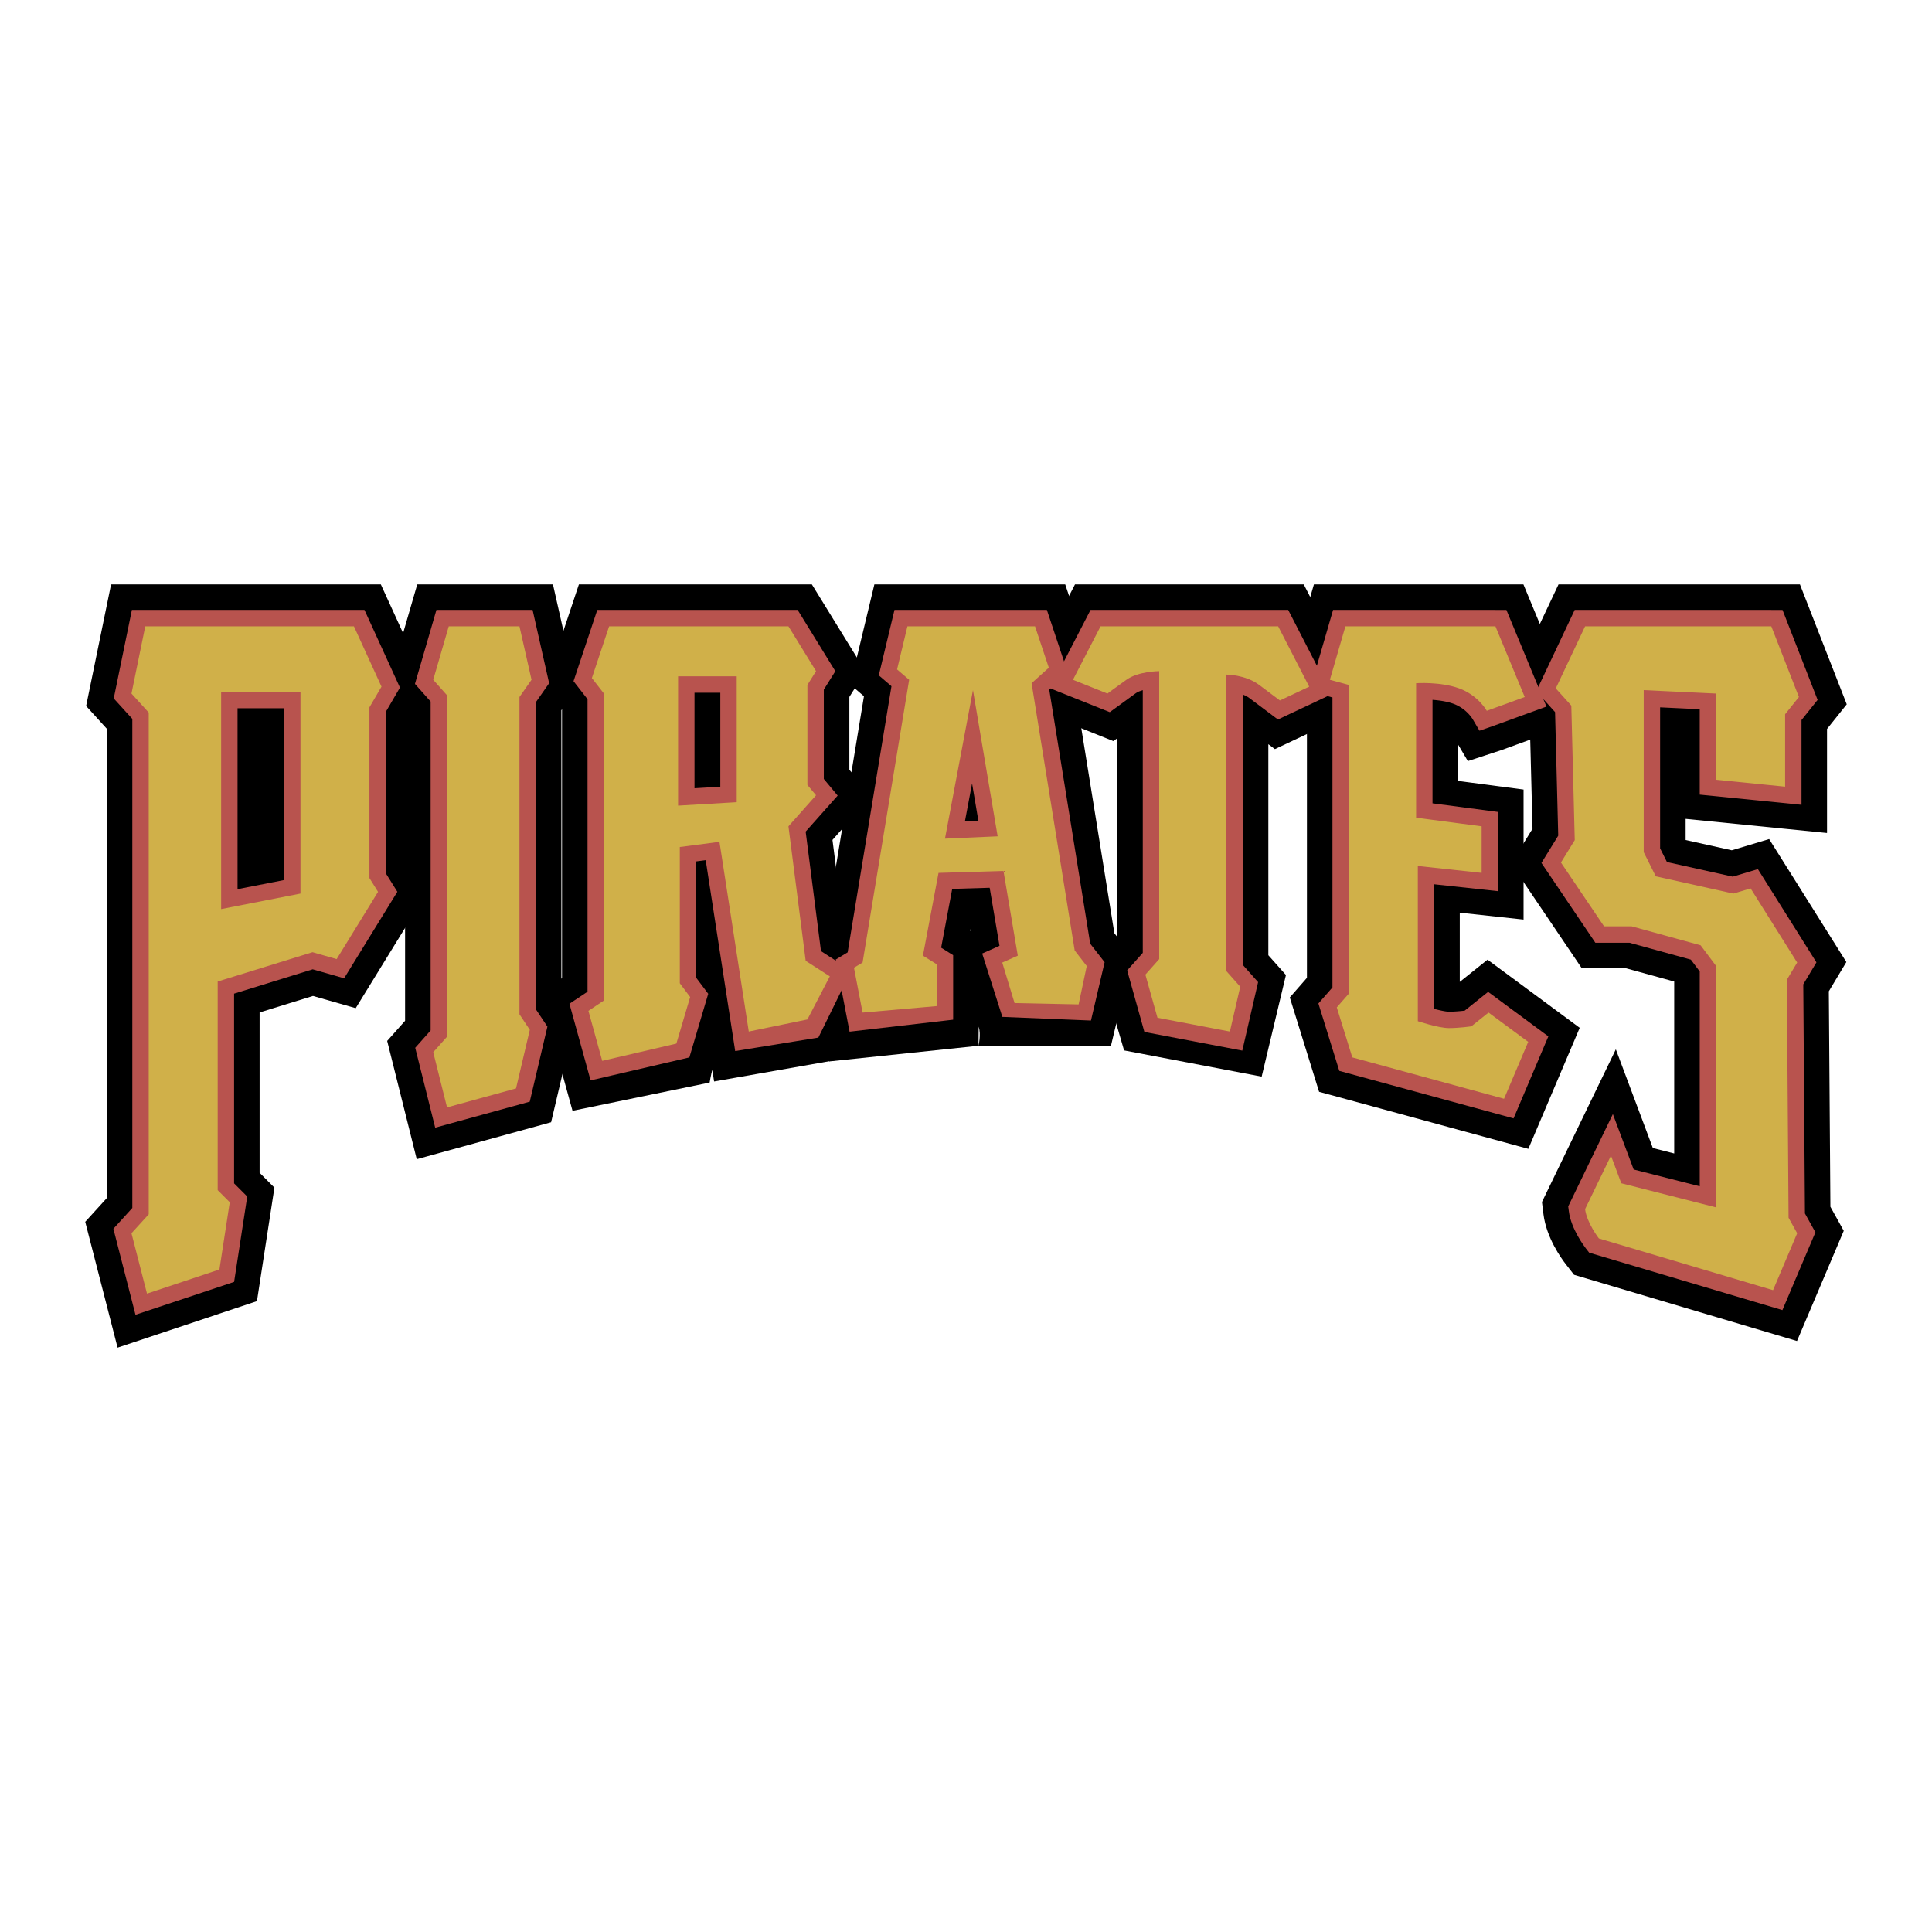 <svg xmlns="http://www.w3.org/2000/svg" width="2500" height="2500" viewBox="0 0 192.756 192.756"><g fill-rule="evenodd" clip-rule="evenodd"><path fill="#fff" d="M0 0h192.756v192.756H0V0z"/><path d="M176.725 58.304h-21.23L150.25 69.41l2.377 2.641c.057 2.165.227 8.848.273 10.634-.363.587-2.141 3.477-2.141 3.477l7.057 10.442h4.408l4.812 1.324v17.154l-2.131-.541c-.1-.271-3.693-9.852-3.693-9.852l-7.371 15.236.152 1.229c.293 2.336 1.777 4.398 2.227 4.975l.824 1.059 22.244 6.607 4.664-10.996s-1.168-2.107-1.332-2.4c-.014-1.848-.143-19.477-.156-21.5l1.748-2.915-7.703-12.269-3.727 1.118-4.605-1.023v-2.112l14.107 1.411v-10.38c.203-.256 1.967-2.46 1.967-2.46l-4.67-11.964h-2.856v-.001z"/><path d="M149.199 58.304H131.09l-3.609 12.433 2.912.794v26.028l-1.709 1.955 2.922 9.414 20.877 5.693 5.125-12.076-9.197-6.798-2.77 2.216v-6.904l6.365.688V78.774l-6.537-.86v-3.638l.98 1.659 3.318-1.087 7.895-2.871-5.67-13.673h-2.793z"/><path d="M127.521 58.304h-20.268l-6.033 11.689 9.861 3.945s.264-.19.387-.281v20.442c-.113.129-1.838 2.067-1.838 2.067l2.52 8.633 13.727 2.615 2.422-10.137-1.756-1.974V74.249l.654.49 9.123-4.292-6.246-12.144h-2.553v.001z"/><path d="M103.266 58.304H87.237l-2.399 9.995 1.359 1.165-3.948 23.98-1.708 1.024 2.198 11.429 14.888-1.562s.016-1.684.016-1.904c.248.781-.016 1.904-.016 1.904l13.205.031 2.146-8.948s-1.527-1.961-1.797-2.31l-3.768-23.359 2.062-1.856-3.197-9.588h-3.012v-.001zm-4.823 8.365l2.582 16.013-8.569.257 2.678-16.27h3.309zm-1.596 25.978l.032.194-.076.034c.022-.108.023-.117.044-.228z"/><path d="M90.17 82.898l-.976 5.185 15.253-.672-3.252-19.255-8.234-.078-2.791 14.82zM51.826 58.304H41.63l-3.068 10.568s1.741 1.958 1.854 2.087v30.883l-1.787 2.01 2.95 11.803 13.404-3.688 2.361-10.033-1.337-2.004V70.859l1.509-2.156-2.348-10.399h-3.342zm-3.344 8.365l.061.267-.224.32-.434-.489.028-.098h.569z"/><path d="M78.663 58.304H57.757l-3.381 10.145 1.697 2.182V97.58l-2.202 1.467 3.249 11.777 13.68-2.818s.141-.836.267-1.262l.179 1.154 12.104-2.129 4.915-9.815-3.979-2.558-1.23-9.598 3.88-4.365-2.195-2.635v-7.264l1.599-2.559L81 58.304h-2.337zm-2.337 8.365l.168.273-.121.193v11.587l-.999 1.125-.082-.533-10.854 1.416V67.76l-.711-.914.06-.177h12.539z"/><path d="M73.502 63.293H63.47v21.522l14.215-.837V63.293h-4.183zM35.31 58.304H11.082l-2.49 12.133 2.062 2.269v46.83l-2.151 2.365 3.228 12.553 13.905-4.637 1.743-11.328-1.478-1.479v-15.998l5.326-1.646 4.262 1.219 7.15-11.621-1.599-2.559V71.704l1.727-2.961-4.771-10.438H35.31v-.001zm-2.687 8.365l.734 1.604-.681 1.167v19.362l.121.194-1.107 1.799-.555-.158-12.114 3.744V69.47l-1.378-1.517.264-1.285 14.716.001z"/><path d="M29.977 64.841H17.88v30.941l16.28-3.186V64.841h-4.183z"/><path d="M176.725 60.85h-19.617l-3.832 8.115 1.873 2.081.316 12.329c-.34.55-1.676 2.722-1.676 2.722l5.379 7.961h3.4l6.129 1.685.887 1.181v21.434l-6.594-1.678-2.074-5.529-4.455 9.209.061.479c.221 1.771 1.557 3.531 1.709 3.727l.322.414 19.279 5.729 3.293-7.76-1.045-1.881-.166-22.863 1.312-2.189-5.842-9.303-2.506.751-6.564-1.458-.684-1.366V70.571l3.953.188v8.522l10.154 1.016v-8.46l1.607-2.01-3.502-8.975h-1.117v-.002zm-1.118 3.274l2.002 5.132-1.145 1.431v5.991l-3.607-.36v-8.682l-10.5-.5V85.41l1.727 3.451 8.918 1.982.936-.281 3.447 5.491-.752 1.254.18 24.619.674 1.215-1.525 3.596-15.426-4.582c-.246-.381-.514-.885-.66-1.338l.67-1.381 12.312 3.133V95.833l-2.213-2.949-7.633-2.099h-2.105l-3.223-4.771 1.078-1.751-.373-14.509-1.223-1.36 2.016-4.271 16.425.001z" fill="#b8534e"/><path d="M149.199 60.85h-16.197l-2.354 8.111 2.291.625v28.93l-1.402 1.602 2.086 6.723 17.385 4.74 3.471-8.182-6.008-4.439s-1.889 1.512-2.342 1.873c-.402.045-1.023.104-1.574.104-.287 0-.861-.123-1.461-.279V88.225l6.365.688v-7.904l-6.537-.86V69.823c.664.048 1.432.152 2.105.397a3.93 3.93 0 0 1 1.891 1.51l.689 1.174 1.291-.447 5.393-1.961-3.998-9.644h-1.094v-.002zm-1.094 3.274l1.852 4.463c-.52.188-.619.226-1.061.386a7.08 7.08 0 0 0-2.75-1.83c-2.158-.785-4.695-.631-4.979-.611l-1.52.109v16.378l6.537.86v1.386l-6.365-.688v18.486l1.119.373c.387.129 2.379.773 3.615.773 1.135 0 2.414-.182 2.467-.189l.443-.062 1.086-.869 1.906 1.408-1.346 3.174c-2.135-.582-11.504-3.137-12.895-3.518l-1.012-3.256c.303-.344 1.008-1.15 1.008-1.15V67.085l-1.494-.407.742-2.555 12.647.001z" fill="#b8534e"/><path d="M127.521 60.85h-18.717l-4.035 7.82 5.953 2.381 2.611-1.9c.178-.126.42-.219.682-.298v26.215l-1.557 1.75 1.719 6.139 9.768 1.861 1.576-6.832-1.523-1.715V69.288c.23.094.453.209.65.356l2.852 2.14 5.35-2.518-4.328-8.417h-1.001v.001zm-.998 3.274l1.865 3.625-.5.235-1.277-.958c-1.762-1.321-4-1.359-4.25-1.359h-1.637v31.849l1.229 1.383c-.146.635-.27 1.16-.488 2.115l-4.682-.893c-.242-.865-.471-1.674-.691-2.463l1.197-1.346v-30.99h-1.637c-.268 0-2.637.033-4.221 1.165l-1.172.853-.93-.372 1.469-2.845 15.725.001z" fill="#b8534e"/><path d="M103.266 60.85H89.244l-1.567 6.529 1.266 1.084L84.57 95.02l-1.192.715 1.384 7.194 10.334-1.195v-6.435l-1.197-.749 1.104-5.865 3.738-.112.979 5.793-1.727.768 2.012 6.321 8.84.363 1.363-5.816s-1.117-1.438-1.436-1.846l-4.092-25.372 1.854-1.669-2.088-6.265h-1.18zm-1.18 3.274c.262.787.416 1.253.664 1.992l-1.586 1.428 4.508 27.959.973 1.25c-.123.498-.191.77-.357 1.428h-3.889l-.398-1.246c.049-.023 1.369-.609 1.369-.609l-1.875-11.111-9.222.277-2.005 10.648 1.555.973v1.174c-1.321.244-2.949.547-4.461.828-.154-.803-.209-1.092-.337-1.75.161-.098.529-.318.529-.318l4.918-29.871-1.144-.98.498-2.072h10.26z" fill="#b8534e"/><path d="M92.672 83.37l-.382 2.028 9.167-.404-2.771-16.414-3.223-.03-2.791 14.82zm4.312-5.207c.295 1.755.491 2.908.629 3.724l-1.342.059.713-3.783zM51.826 60.85h-8.283L41.4 68.231l1.564 1.759v32.818l-1.537 1.73 1.992 7.969 9.434-2.594 1.762-7.488-1.151-1.727V70.055l1.323-1.891-1.651-7.315h-1.31v.001zm-1.308 3.274l.756 3.351-1.085 1.55v32.667l.913 1.369-.991 4.211-4.329 1.191-.761-3.041 1.216-1.367V68.746l-1.189-1.337.954-3.285h4.516zM78.663 60.85H59.592l-2.371 7.111 1.397 1.796v29.186l-1.804 1.201 2.109 7.646 9.856-2.293 1.881-6.348-1.199-1.598V85.943l.947-.124 2.943 19.044 8.297-1.344 3.285-6.682-3.023-1.942-1.529-11.924 3.194-3.593-1.382-1.659v-8.916l1.149-1.839-3.764-6.116h-.915v.002zm-.914 3.274l1.741 2.83-.57.914v11.04l.337.405-2.312 2.601 1.913 14.914 1.794 1.154-1.188 2.285-3.401.699-2.906-18.803-6.967.909v15.574l.866 1.154-.872 2.943c-1.083.252-3.318.77-4.938 1.148l-.645-2.334 1.293-.861V68.634l-1.011-1.3 1.07-3.211 15.796.001z" fill="#b8534e"/><path d="M73.502 65.839h-7.486v16.276l9.123-.537V65.839h-1.637zm-1.636 3.274v9.378l-2.576.152v-9.53h2.576zM35.31 60.85H13.159l-1.812 8.832 1.854 2.04v48.798l-1.889 2.076 2.205 8.578 9.84-3.279 1.31-8.518-1.312-1.312v-18.93l7.844-2.426 3.134.895 5.311-8.63-1.149-1.839v-16.12l1.409-2.416-3.542-7.749H35.31zm-1.052 3.274l1.963 4.293-1 1.713v17.944l.571.913-2.946 4.789-1.684-.481-11.081 3.424v22.701l1.097 1.098-.754 4.902c-1.052.352-2.976.992-4.612 1.537l-.891-3.465 1.552-1.707v-51.33l-1.586-1.745.941-4.587 18.43.001z" fill="#b8534e"/><path d="M29.977 67.387h-9.55v25.302L31.614 90.5V67.387h-1.637zm-1.637 3.274v17.144l-4.64.908V70.661h4.64z" fill="#b8534e"/><path d="M158.145 62.487h18.58l2.754 7.053-1.377 1.72v7.226l-6.881-.688v-8.602l-7.227-.344v16.171l1.205 2.409 7.742 1.721 1.719-.517 4.645 7.397-1.031 1.721.172 23.742.859 1.547-2.408 5.678-17.375-5.16s-1.205-1.549-1.377-2.926l2.582-5.332 1.031 2.752 9.463 2.408V96.378l-1.549-2.064-6.881-1.893h-2.754l-4.301-6.366 1.377-2.236-.343-13.419-1.549-1.72 2.924-6.193zM134.232 62.487h14.967l2.924 7.053-3.785 1.376s-.859-1.548-2.752-2.236c-1.893-.688-4.301-.517-4.301-.517v13.419l6.537.86v4.645l-6.365-.688v15.483s2.064.689 3.098.689c1.031 0 2.236-.172 2.236-.172l1.721-1.377 3.957 2.924-2.41 5.678-15.139-4.129-1.549-4.988 1.205-1.377V68.336l-1.893-.516 1.549-5.333zM109.803 62.487h17.719l3.098 6.021-2.924 1.376-2.064-1.548c-1.377-1.033-3.27-1.033-3.27-1.033v29.591l1.377 1.549-1.033 4.473-7.225-1.377-1.205-4.301 1.377-1.548V66.96s-2.064 0-3.27.86-1.893 1.376-1.893 1.376l-3.439-1.376 2.752-5.333zM107.223 94.83l-4.301-26.666 1.719-1.548-1.375-4.129H90.534l-1.033 4.301 1.205 1.032-4.645 28.213-.86.518.86 4.473 7.397-.648v-4.169l-1.376-.86 1.555-8.257 6.48-.194 1.428 8.452-1.549.688 1.227 4.039 6.391.133.812-3.827-1.203-1.551zM94.281 83.672l2.792-14.82 2.463 14.588-5.255.232zM44.772 62.487h7.054l1.204 5.333-1.204 1.72v31.655l1.032 1.549-1.377 5.85-6.881 1.89-1.376-5.504 1.376-1.548V69.368l-1.376-1.548 1.548-5.333zM80.384 95.862l-1.72-13.419 2.752-3.097-.86-1.032v-9.978l.86-1.376-2.753-4.473H60.772l-1.721 5.161 1.204 1.548v30.623l-1.548 1.033 1.376 4.988 7.397-1.721 1.376-4.645-1.032-1.377v-13.59l3.957-.516 2.924 18.925 5.85-1.205 2.236-4.301-2.407-1.548zm-6.882-15.827l-5.85.344V67.476h5.85v12.559zM36.858 70.572l1.205-2.064-2.752-6.021H14.493l-1.376 6.709 1.72 1.893v50.064l-1.72 1.891 1.548 6.021 7.226-2.408 1.032-6.709-1.204-1.205V97.926l9.462-2.924 2.408.688 4.129-6.71-.86-1.376V70.572zm-6.881 18.581l-7.914 1.548V69.024h7.914v20.129z" fill="#d0b049"/></g></svg>